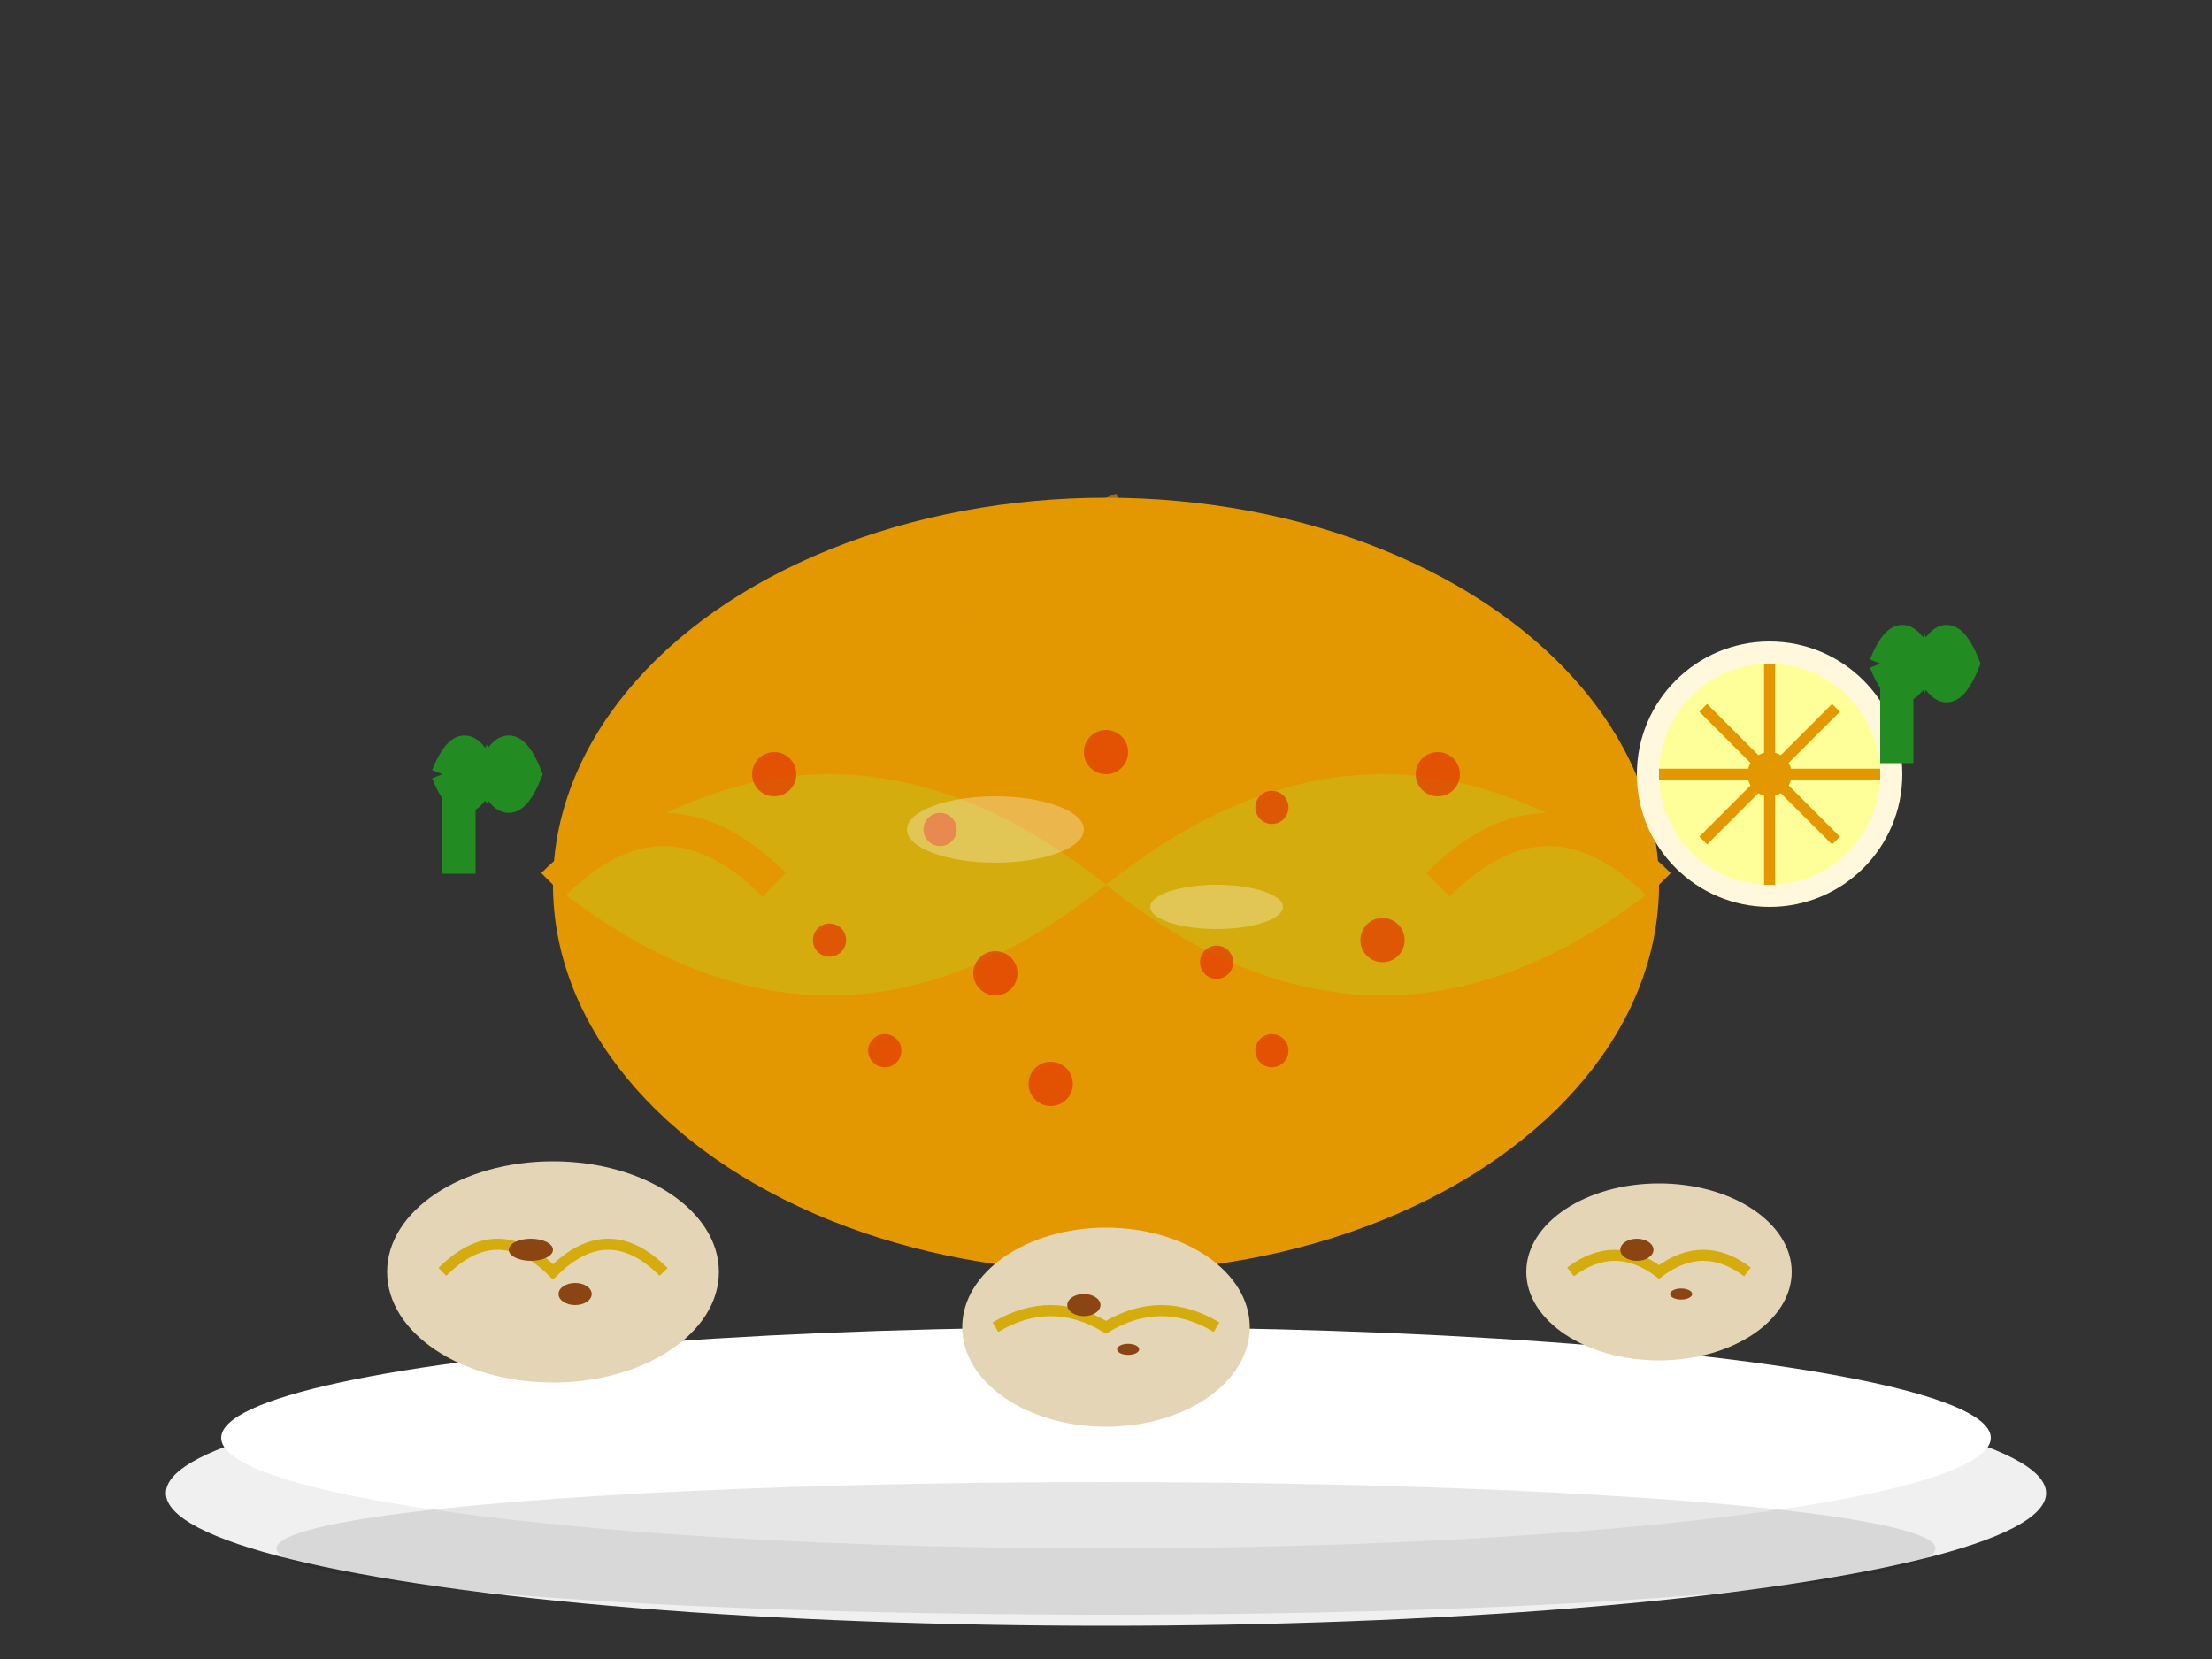 <svg width="200" height="150" viewBox="0 0 200 150" fill="none" xmlns="http://www.w3.org/2000/svg">
    <rect x="0" y="0" width="200" height="150" fill="#333333" stroke="none"/>
    <!-- Plate -->
    <ellipse cx="100" cy="135" rx="85" ry="12" fill="#f0f0f0"/>
    <ellipse cx="100" cy="130" rx="80" ry="10" fill="#ffffff"/>
    
    <!-- Kotlet Schabowy (Pork Cutlet) -->
    <ellipse cx="100" cy="80" rx="50" ry="35" fill="#e39802"/>
    <path d="M50 80 Q75 60 100 80 Q125 60 150 80 Q125 100 100 80 Q75 100 50 80 Z" fill="#d4ac0d"/>
    
    <!-- Breading texture -->
    <g opacity="0.7">
        <circle cx="70" cy="70" r="2" fill="#e33302"/>
        <circle cx="85" cy="75" r="1.5" fill="#e33302"/>
        <circle cx="100" cy="68" r="2" fill="#e33302"/>
        <circle cx="115" cy="73" r="1.5" fill="#e33302"/>
        <circle cx="130" cy="70" r="2" fill="#e33302"/>
        <circle cx="75" cy="85" r="1.5" fill="#e33302"/>
        <circle cx="90" cy="88" r="2" fill="#e33302"/>
        <circle cx="110" cy="87" r="1.5" fill="#e33302"/>
        <circle cx="125" cy="85" r="2" fill="#e33302"/>
        <circle cx="80" cy="95" r="1.5" fill="#e33302"/>
        <circle cx="95" cy="98" r="2" fill="#e33302"/>
        <circle cx="115" cy="95" r="1.5" fill="#e33302"/>
    </g>
    
    <!-- Golden crispy edges -->
    <path d="M50 80 Q60 70 70 80" stroke="#e39802" stroke-width="3" fill="none"/>
    <path d="M130 80 Q140 70 150 80" stroke="#e39802" stroke-width="3" fill="none"/>
    <path d="M70 95 Q80 105 90 95" stroke="#e39802" stroke-width="3" fill="none"/>
    <path d="M110 95 Q120 105 130 95" stroke="#e39802" stroke-width="3" fill="none"/>
    
    <!-- Potatoes -->
    <!-- Potato 1 -->
    <ellipse cx="50" cy="115" rx="15" ry="10" fill="#e4d5b7"/>
    <path d="M40 115 Q45 110 50 115 Q55 110 60 115" stroke="#d4ac0d" stroke-width="1" fill="none"/>
    <ellipse cx="48" cy="113" rx="2" ry="1" fill="#8B4513"/>
    <ellipse cx="52" cy="117" rx="1.5" ry="1" fill="#8B4513"/>
    
    <!-- Potato 2 -->
    <ellipse cx="150" cy="115" rx="12" ry="8" fill="#e4d5b7"/>
    <path d="M142 115 Q146 112 150 115 Q154 112 158 115" stroke="#d4ac0d" stroke-width="1" fill="none"/>
    <ellipse cx="148" cy="113" rx="1.5" ry="1" fill="#8B4513"/>
    <ellipse cx="152" cy="117" rx="1" ry="0.5" fill="#8B4513"/>
    
    <!-- Potato 3 -->
    <ellipse cx="100" cy="120" rx="13" ry="9" fill="#e4d5b7"/>
    <path d="M90 120 Q95 117 100 120 Q105 117 110 120" stroke="#d4ac0d" stroke-width="1" fill="none"/>
    <ellipse cx="98" cy="118" rx="1.5" ry="1" fill="#8B4513"/>
    <ellipse cx="102" cy="122" rx="1" ry="0.5" fill="#8B4513"/>
    
    <!-- Lemon slice -->
    <circle cx="160" cy="70" r="12" fill="#FFF8DC"/>
    <circle cx="160" cy="70" r="10" fill="#FFFF99"/>
    <g stroke="#e39802" stroke-width="1" fill="none">
        <path d="M160 60 L160 80"/>
        <path d="M150 70 L170 70"/>
        <path d="M154 64 L166 76"/>
        <path d="M166 64 L154 76"/>
    </g>
    <circle cx="160" cy="70" r="2" fill="#e39802"/>
    
    <!-- Parsley garnish -->
    <g stroke="#228B22" stroke-width="2" fill="#228B22">
        <path d="M40 70 Q42 65 44 70 Q46 65 48 70 Q46 75 44 70 Q42 75 40 70"/>
        <rect x="41" y="70" width="1" height="8" fill="#228B22"/>
        <path d="M170 60 Q172 55 174 60 Q176 55 178 60 Q176 65 174 60 Q172 65 170 60"/>
        <rect x="171" y="60" width="1" height="8" fill="#228B22"/>
    </g>
    
    <!-- Steam rising from cutlet -->
    <g opacity="0.6" stroke="#e39802" stroke-width="2" fill="none">
        <path d="M85 60 Q87 55 85 50"/>
        <path d="M100 55 Q102 50 100 45"/>
        <path d="M115 60 Q117 55 115 50"/>
    </g>
    
    <!-- Oil/butter shine -->
    <ellipse cx="90" cy="75" rx="8" ry="3" fill="#ffffff" opacity="0.3"/>
    <ellipse cx="110" cy="82" rx="6" ry="2" fill="#ffffff" opacity="0.3"/>
    
    <!-- Shadows -->
    <ellipse cx="100" cy="140" rx="75" ry="6" fill="#000000" opacity="0.1"/>
</svg>
